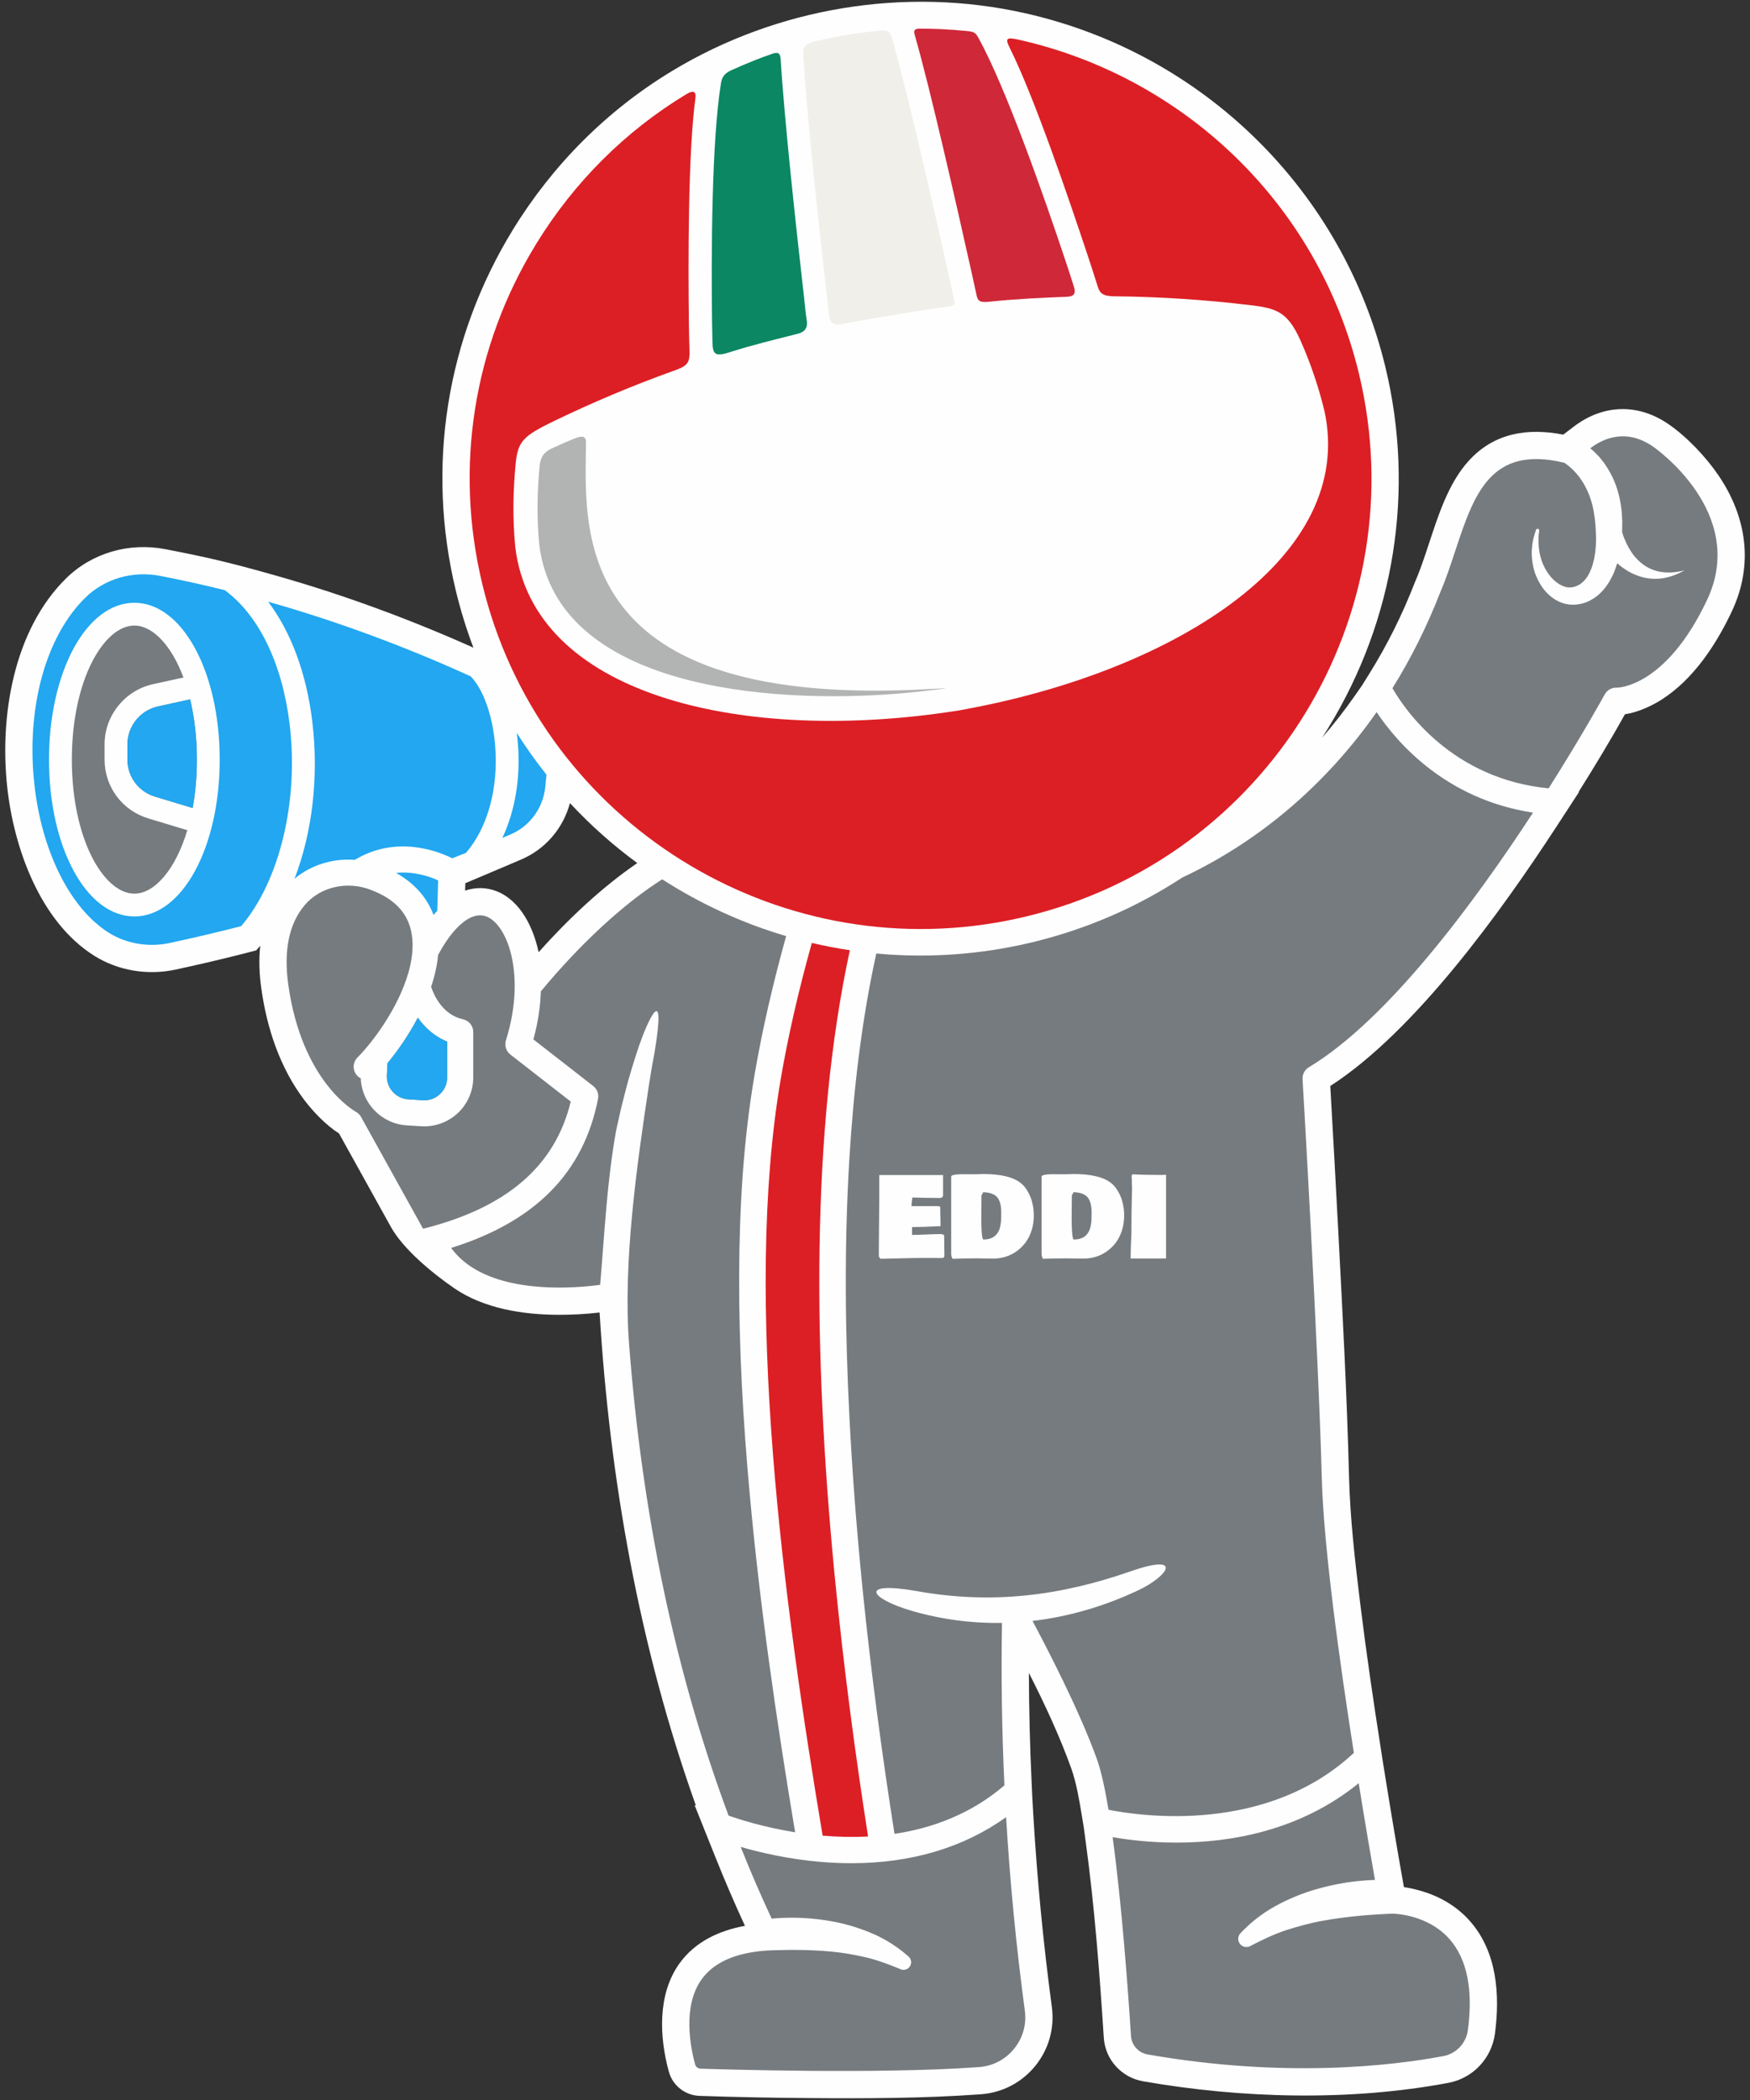 <?xml version="1.0" encoding="UTF-8"?>
<!DOCTYPE svg PUBLIC "-//W3C//DTD SVG 1.1//EN" "http://www.w3.org/Graphics/SVG/1.1/DTD/svg11.dtd">
<!-- Creator: CorelDRAW -->
<svg xmlns="http://www.w3.org/2000/svg" xml:space="preserve" width="500px" height="600px" version="1.1" style="shape-rendering:geometricPrecision; text-rendering:geometricPrecision; image-rendering:optimizeQuality; fill-rule:evenodd; clip-rule:evenodd"
viewBox="0 0 500 600"
 xmlns:xlink="http://www.w3.org/1999/xlink"
 xmlns:xodm="http://www.corel.com/coreldraw/odm/2003">
 <rect x="0" y="0" width="500" height="600" fill="#333333" stroke="none"/>
 <defs>
  <style type="text/css">
   <![CDATA[
    .fil0 {fill:#FEFEFE}
    .fil8 {fill:#22A7F0}
    .fil3 {fill:#FEFEFE;fill-rule:nonzero}
    .fil4 {fill:#B2B3B3;fill-rule:nonzero}
    .fil2 {fill:#DC1F25;fill-rule:nonzero}
    .fil5 {fill:#CF2839;fill-rule:nonzero}
    .fil7 {fill:#F1EFEA;fill-rule:nonzero}
    .fil1 {fill:#767B7F;fill-rule:nonzero}
    .fil6 {fill:#0B8763;fill-rule:nonzero}
   ]]>
  </style>
 </defs>
 <g id="Ebene_x0020_1">
  <path class="fil0" d="M111.69 350.56l-14.83 -26.72c-3.69,-2.33 -7.33,-6.16 -9.84,-9.45 -7.02,-9.22 -10.78,-20.62 -12.36,-31.99 -0.57,-4.04 -0.74,-8.17 -0.31,-12.19l-1.14 1.33 -2.17 0.56 -3.7 0.94c-5.72,1.43 -11.47,2.76 -17.24,4 -7.89,1.69 -16.35,0.33 -23.2,-3.98 -15.51,-9.77 -22.96,-30.87 -24.84,-48.22 -2.19,-20.15 1.78,-44.76 16.8,-59.57 7.46,-7.35 18.12,-10.35 28.38,-8.36 11.67,2.25 18.35,3.78 31.5,7.52 19.31,5.47 38.2,12.43 56.52,20.62 -1.99,-5.27 -3.68,-10.71 -5.03,-16.31 -8.53,-35.4 -2.73,-72.04 16.3,-103.09 11.38,-18.56 26.9,-34.14 45.54,-45.4 29.99,-18.13 66.63,-24.18 100.83,-16.47 50.77,11.44 90.75,50.58 102.94,101.15 8.5,35.26 2.61,72.14 -16.35,103.07 -0.57,0.93 -1.15,1.86 -1.75,2.77 3.26,-3.74 6.33,-7.67 9.2,-11.77l2.21 -3.16 2.07 -3.33c5.16,-8.26 9.5,-17.03 13.02,-26.11l0.05 -0.14 0.07 -0.15c1.54,-3.55 2.75,-7.3 3.97,-10.98 2.66,-8.04 5.54,-17.14 11.33,-23.5 7.29,-8.01 16.91,-9.42 26.98,-7.45l2.99 -2.28c8.37,-6.39 18.36,-6.74 27.12,-0.69 5.27,3.63 10.71,9.41 14.26,14.64 8.1,11.93 10.06,25.58 3.78,38.87 -4.5,9.55 -11.02,19.44 -20.11,25.21 -2.91,1.84 -6.76,3.6 -10.42,4.15 -4.15,7.48 -8.68,14.95 -13.24,22.2l0.12 0.02 -4.36 6.69 -0.29 0.45 0 0 -1.95 2.99c-15.59,23.88 -40.12,58.12 -64.46,73.86 0.79,13.81 1.56,27.62 2.28,41.43 1.23,23.38 2.48,46.87 3.08,70.27 0.31,11.87 1.71,24.1 3.16,35.88 1.71,13.95 3.74,27.86 5.92,41.74l0.63 4.07 0 0 0.74 4.57c1.66,10.32 3.39,20.64 5.23,30.93 1.61,0.22 3.17,0.6 4.49,0.97 5.51,1.52 10.53,4.39 14.33,8.68 7.79,8.79 8.66,21.07 7.19,32.19 -0.94,7.07 -6.27,12.76 -13.3,14.08 -28.18,5.3 -59.12,4.47 -87.25,-0.45 -6.18,-1.08 -10.81,-6.21 -11.21,-12.46 -1.21,-18.68 -2.66,-37.7 -5.2,-56.23l-0.56 -4.13 -0.58 -3.48c-0.68,-4.13 -1.52,-9.07 -2.93,-13.02 -3.24,-9.06 -7.58,-18.41 -12.13,-27.36 0.03,10.59 0.3,21.18 0.8,31.76l0.17 3.79 0 0.01 0.3 5.2c1.09,18.29 2.85,36.54 5.29,54.7 0.82,6.05 -0.89,12.11 -4.75,16.85 -3.86,4.74 -9.4,7.63 -15.51,8.08 -16.25,1.18 -32.91,1.22 -49.21,1.09 -10.39,-0.08 -20.8,-0.27 -31.18,-0.63 -4.13,-0.14 -7.69,-2.93 -8.78,-6.91 -2.73,-9.93 -3.26,-22.11 2.99,-30.87 4.51,-6.31 11.42,-9.46 18.75,-10.8 -2.99,-6.48 -5.81,-13.04 -8.46,-19.68l-5.92 -14.8 0.36 0.1c-16.12,-45.22 -24.6,-93.01 -27.51,-140.86 -3.92,0.47 -8.04,0.67 -11.74,0.66 -10.13,-0.03 -21.29,-1.76 -29.8,-7.6 -6.64,-4.57 -14.68,-11.36 -18.08,-17.5zm42.2 -78.51c8.36,-9.36 17.98,-18.47 28.19,-25.46 -6.91,-5.08 -13.36,-10.81 -19.24,-17.13 -1.9,7.12 -6.94,13.11 -13.85,16.08 -0.81,0.34 -1.61,0.69 -2.41,1.03l-13.63 5.78 -0.06 2.11c2.93,-0.97 6.08,-1.03 9.21,0.26 6.8,2.82 10.35,10.56 11.79,17.33z"/>
  <path class="fil1" d="M179.73 383.89c3.74,48.98 13.27,94.15 28.43,134.85 2.94,1.04 9.94,3.31 19.02,4.77 -5.36,-32.17 -10.05,-64.46 -13,-96.93 -1.88,-20.63 -3.06,-41.4 -2.99,-62.12 0.06,-19.16 1.18,-38.62 4.42,-57.51 2.28,-13.31 5.39,-26.48 9,-39.49 -12.56,-3.71 -24.49,-9.2 -35.41,-16.23 -10.95,6.96 -23.23,18.21 -34.67,32.02 -0.14,4.29 -0.81,8.9 -2.13,13.73l17.11 13.32c1.1,0.87 1.63,2.28 1.36,3.65 -4.13,21.09 -17.9,35.08 -41.97,42.6 1.41,1.94 3.17,3.64 5.29,5.1 11.5,7.9 30.12,6.4 37.28,5.45 1.27,-14.79 1.94,-29.65 4.6,-44.26 0.33,-1.56 0.69,-3.11 1.04,-4.66 0.34,-1.56 0.73,-3.1 1.13,-4.64 0.41,-1.54 0.76,-3.09 1.21,-4.61 0.97,-3.44 2.02,-6.85 3.17,-10.22 2.25,-6.6 7.97,-19.44 4.34,2.32 -0.27,1.54 -0.59,3.06 -0.84,4.59l-0.74 4.6c-3.45,22.75 -7.4,50.74 -5.65,73.67zm82.28 70.72c10.23,1.85 20.57,2.28 30.79,1.26 10.23,-1.02 20.33,-3.45 30.19,-6.91 15.28,-5.31 10.84,1.34 2.22,5.41 -9.44,4.45 -19.68,7.54 -30.21,8.75 3.88,7.26 13.44,25.61 18.44,39.6 1.19,3.32 2.28,8.35 3.28,14.36 9.36,1.86 45.17,7.01 70.1,-16.26 -4.17,-26.58 -8.67,-59.2 -9.17,-78.63 -0.92,-35.81 -5.44,-113.07 -5.49,-113.85 -0.08,-1.38 0.61,-2.69 1.79,-3.4 22.54,-13.57 47.21,-46.95 64.06,-72.76 -24.98,-3.78 -38.93,-20.1 -44.69,-28.72 -14.5,20.72 -33.5,36.92 -55.55,47.28 -12.96,8.49 -27.4,14.77 -42.82,18.48 -3.1,0.74 -6.22,1.38 -9.36,1.91 -11.89,1.99 -23.71,2.38 -35.22,1.3 -4.22,19.22 -6.5,39.04 -7.69,58.61 -1.49,24.66 -1.24,49.5 0.03,74.16 0.78,15.17 1.94,30.35 3.42,45.52l0.41 4.14c2.35,23.11 5.43,46.17 9.03,69.1 10.77,-1.61 21.82,-5.63 31.41,-13.86 -0.73,-15.54 -0.96,-31.04 -0.7,-46.41 -8.66,0.14 -17.35,-1.01 -25.61,-3.4 -12.24,-3.54 -15.55,-8.64 1.34,-5.68zm55.88 70.29c2.64,19.23 4.43,44.03 5.25,56.79 0.18,2.66 2.14,4.84 4.78,5.3 39.16,6.85 69.73,3.23 84.47,0.47 3.7,-0.7 6.51,-3.69 7.01,-7.46 1.53,-11.57 -0.25,-20.32 -5.29,-26.01 -6.42,-7.24 -16.33,-7.25 -16.37,-7.22l-0.04 0c-1.02,0.03 -2.08,0.08 -3.1,0.15 -1.85,0.09 -3.7,0.23 -5.54,0.39 -3.69,0.33 -7.35,0.8 -10.98,1.45 -3.62,0.64 -7.14,1.61 -10.64,2.72 -3.48,1.17 -6.76,2.72 -10.09,4.47l-0.15 0.08c-0.86,0.44 -1.95,0.33 -2.69,-0.37 -0.95,-0.89 -0.99,-2.37 -0.1,-3.3 2.86,-3.05 6.24,-5.69 9.92,-7.73 3.67,-2.02 7.58,-3.64 11.58,-4.81 4.01,-1.15 8.09,-1.96 12.2,-2.38 1.58,-0.16 3.16,-0.27 4.74,-0.32 -1.08,-6.12 -2.78,-15.98 -4.65,-27.63 -16.86,13.7 -36.83,16.97 -52.03,16.97 -7.62,0 -14.04,-0.82 -18.28,-1.56zm-106.27 2.78c2.78,6.98 5.73,13.81 8.86,20.51l1.05 -0.1c1.91,-0.14 3.83,-0.2 5.74,-0.16 3.84,0.05 7.67,0.48 11.46,1.22 3.79,0.77 7.53,1.96 11.09,3.53 3.56,1.6 6.9,3.77 9.78,6.35 0.9,0.8 0.97,2.17 0.17,3.06 -0.64,0.71 -1.63,0.9 -2.46,0.56l-0.14 -0.07c-3.22,-1.34 -6.38,-2.52 -9.68,-3.32 -3.32,-0.75 -6.65,-1.37 -10.05,-1.67 -3.4,-0.32 -6.82,-0.46 -10.25,-0.47 -1.72,0 -3.44,0.01 -5.15,0.08 -0.95,0.01 -1.93,0.05 -2.88,0.1 -8.93,0.59 -15.23,3.36 -18.72,8.26 -5.54,7.76 -3.12,19.58 -1.83,24.3 0.19,0.68 0.81,1.16 1.54,1.19 5.13,0.17 50.96,1.63 79.55,-0.45 3.97,-0.29 7.53,-2.15 10.04,-5.23 2.51,-3.08 3.6,-6.96 3.07,-10.9 -2.47,-18.39 -4.26,-36.86 -5.35,-55.29 -12.09,8.69 -27.12,13.17 -44.17,13.17 -2.74,0 -5.52,-0.11 -8.35,-0.34 -9.53,-0.78 -17.73,-2.7 -23.32,-4.33zm251.85 -375.64l0.07 0.26c0.14,0.47 0.31,0.94 0.49,1.4 0.36,0.93 0.78,1.84 1.27,2.71 0.98,1.74 2.21,3.34 3.78,4.57 1.54,1.26 3.45,2.1 5.57,2.44 2.11,0.31 4.38,0.12 6.6,-0.44 -1.98,1.13 -4.19,1.99 -6.62,2.3 -1.2,0.14 -2.45,0.13 -3.71,-0.04 -1.25,-0.17 -2.49,-0.53 -3.68,-1.02 -1.91,-0.79 -3.64,-1.94 -5.19,-3.28 -0.2,0.66 -0.42,1.33 -0.67,2l-0.51 1.25 -0.64 1.23c-0.19,0.41 -0.44,0.81 -0.71,1.2 -0.27,0.39 -0.49,0.8 -0.81,1.17 -1.14,1.53 -2.68,2.9 -4.51,3.83 -1.82,0.95 -3.98,1.33 -6.02,1.08 -2.16,-0.28 -3.94,-1.3 -5.36,-2.5 -1.42,-1.23 -2.48,-2.7 -3.28,-4.25 -0.8,-1.55 -1.38,-3.19 -1.63,-4.86 -0.28,-1.66 -0.36,-3.35 -0.16,-4.97 0.13,-1.65 0.61,-3.22 1.11,-4.73 0.09,-0.24 0.35,-0.37 0.59,-0.29 0.22,0.07 0.35,0.28 0.32,0.5l-0.01 0.03c-0.39,3.03 -0.19,6.07 0.79,8.78 0.98,2.67 2.68,5.08 4.84,6.43 1.06,0.67 2.2,1.05 3.17,1.01 1.08,-0.03 2.08,-0.4 2.96,-0.99 1.79,-1.19 2.98,-3.48 3.66,-6.01 0.7,-2.54 0.9,-5.38 0.8,-8.23 -0.07,-2.91 -0.39,-5.69 -1.01,-8.29 -0.66,-2.61 -1.7,-5.02 -3.11,-7.13 -0.7,-1.06 -1.51,-2.03 -2.39,-2.91 -0.22,-0.22 -0.44,-0.43 -0.68,-0.64 -0.22,-0.21 -0.46,-0.41 -0.69,-0.59 -0.24,-0.2 -0.48,-0.36 -0.71,-0.54 -0.13,-0.1 -0.32,-0.23 -0.44,-0.3 -21.15,-5.1 -25.82,9.02 -31.22,25.35 -1.3,3.91 -2.63,7.97 -4.22,11.64 -3.79,9.75 -8.37,18.92 -13.67,27.42 3.5,6.08 16.97,25.94 44.63,28.61 9.67,-15.27 15.85,-26.52 16.02,-26.82 0.68,-1.27 2.03,-2.02 3.48,-1.94 0.01,0 13.89,0.11 25.77,-25.08 11.79,-24.98 -15.15,-43.61 -15.42,-43.79 -7.72,-5.34 -14.26,-2.35 -17.96,0.47 0.15,0.12 0.3,0.26 0.45,0.39 0.72,0.6 1.36,1.28 2.01,1.95 0.59,0.71 1.2,1.42 1.71,2.18 2.13,3.02 3.54,6.46 4.25,9.92 0.34,1.73 0.62,3.48 0.66,5.2l0.07 1.29 -0.02 1.26c-0.01,0.59 0,1.18 -0.02,1.77zm-342.25 169.77c-0.28,0 -0.57,0 -0.85,-0.02l-4.17 -0.26c-7.2,-0.44 -12.86,-6.35 -13.12,-13.42 -0.33,-0.17 -0.64,-0.39 -0.91,-0.66 -1.47,-1.44 -1.5,-3.79 -0.06,-5.27 4.57,-4.65 10.4,-12.73 13.53,-21.11 0.07,-0.32 0.19,-0.62 0.34,-0.91 0.96,-2.76 1.62,-5.54 1.83,-8.23 -0.01,-0.27 0.01,-0.55 0.05,-0.83 0.09,-1.79 -0.04,-3.53 -0.42,-5.19 -1.23,-5.46 -5.08,-9.31 -11.78,-11.77 -1.23,-0.45 -2.48,-0.76 -3.73,-0.93 -0.1,-0.01 -0.19,-0.02 -0.29,-0.04 -0.71,-0.09 -1.43,-0.13 -2.14,-0.13 -4.78,0 -9.36,1.96 -12.42,5.55 -4.49,5.29 -6.08,12.94 -4.71,22.74 3.85,27.52 18.67,35.97 19.29,36.31 0.62,0.34 1.15,0.86 1.49,1.47l17.73 31.96c23.9,-5.99 37.74,-17.9 42.19,-36.34l-17.25 -13.44c-1.23,-0.96 -1.73,-2.57 -1.27,-4.05 5.72,-18.13 0.69,-32.8 -5.44,-35.33 -2.35,-0.98 -5.03,-0.08 -7.75,2.43 -0.12,0.13 -0.25,0.25 -0.39,0.37 -1.95,1.91 -3.91,4.64 -5.79,8.12 -0.28,3.02 -0.99,6.09 -2,9.11 0.74,2.25 3.17,7.97 9.12,9.29 1.7,0.38 2.92,1.89 2.92,3.64l0 12.98c0,3.84 -1.61,7.55 -4.41,10.17 -2.59,2.44 -6.05,3.79 -9.59,3.79zm-10.51 -18.04l-0.18 3.51c-0.16,3.55 2.58,6.6 6.13,6.82l4.17 0.26c1.82,0.11 3.55,-0.51 4.87,-1.76 1.33,-1.24 2.06,-2.93 2.06,-4.75l0 -10.25c-3.83,-1.56 -6.53,-4.2 -8.38,-6.83 -2.57,4.89 -5.67,9.38 -8.67,13zm-57.19 -66.57l-11.12 -3.36c-7.49,-2.26 -12.52,-9.02 -12.52,-16.83l0 -4.36c0,-8.19 5.82,-15.41 13.84,-17.17l8.7 -1.91c-3.49,-9.33 -8.87,-14.84 -14.03,-14.84 -8.63,0 -17.86,15.39 -17.86,38.3 0,22.91 9.23,38.3 17.86,38.3 5.74,0 11.75,-6.82 15.13,-18.13zm0.8 -37.38l-9.2 2.02c-5.05,1.1 -8.71,5.65 -8.71,10.81l0 4.36c0,4.92 3.16,9.17 7.88,10.6l10.75 3.24c0.77,-4.19 1.21,-8.83 1.21,-13.82 0,-6.38 -0.72,-12.17 -1.93,-17.21z"/>
  <path class="fil2" d="M248.02 524.71c-3.64,-23.3 -7,-48.47 -9.52,-74.3l-0.22 -2.29c-5.76,-60.53 -6.74,-124.51 4.54,-176.62 -3.66,-0.55 -7.29,-1.25 -10.87,-2.09 -4.03,14.49 -6.88,27.19 -8.87,38.81 -10.84,63.24 0.85,150.03 11.96,216.25 4.11,0.36 8.48,0.48 12.98,0.24z"/>
  <path class="fil3" d="M323.03 359.57c0.05,-3.04 0.12,-5.26 0.22,-6.67 0,-4.38 0.07,-8.82 0.19,-13.32 -0.04,-0.88 -0.06,-1.53 -0.06,-1.95l0 -0.46c-0.04,-0.46 -0.06,-0.84 -0.06,-1.13 0,-0.19 0.09,-0.38 0.28,-0.53 1.71,0.12 4.32,0.19 7.84,0.19 0.83,0 1.4,-0.02 1.72,-0.07l0 23.94 -10.13 0zm-16.22 -5.42c0.62,0 1.19,-0.07 1.69,-0.21 0.5,-0.14 0.92,-0.33 1.27,-0.56 0.34,-0.23 0.64,-0.52 0.91,-0.87 0.26,-0.36 0.46,-0.72 0.62,-1.1 0.15,-0.37 0.26,-0.8 0.35,-1.29 0.1,-0.48 0.15,-0.94 0.19,-1.38 0.03,-0.43 0.04,-0.91 0.04,-1.44l0 -0.97c0,-1.92 -0.38,-3.34 -1.14,-4.25 -0.76,-0.91 -2.1,-1.39 -3.99,-1.45 -0.06,0.11 -0.14,0.28 -0.26,0.47 -0.11,0.2 -0.19,0.36 -0.25,0.47l0 0.75c0,0.16 0,0.57 -0.01,1.22 -0.14,6.99 0.06,10.53 0.58,10.61zm-9.22 -17.95c0,-0.12 0.07,-0.22 0.2,-0.31 0.13,-0.09 0.32,-0.16 0.57,-0.2 0.25,-0.05 0.5,-0.09 0.75,-0.12 0.25,-0.03 0.56,-0.05 0.9,-0.06 0.35,-0.01 0.64,-0.02 0.87,-0.02 0.23,0 0.5,0.01 0.79,0.01 0.3,0.01 0.48,0.01 0.53,0.01l1.75 0c0.35,0 0.83,-0.01 1.45,-0.03 0.62,-0.03 1.08,-0.04 1.37,-0.04 4.99,0 8.55,0.86 10.69,2.57l0.57 0.5c0.17,0.17 0.37,0.38 0.59,0.65 0.22,0.27 0.48,0.67 0.81,1.21 0.32,0.53 0.6,1.11 0.85,1.74 0.25,0.62 0.47,1.4 0.64,2.31 0.18,0.92 0.27,1.87 0.27,2.85 0,1.52 -0.21,2.95 -0.63,4.27 -0.42,1.32 -0.99,2.47 -1.71,3.44 -0.73,0.97 -1.58,1.81 -2.56,2.51 -0.97,0.71 -2.03,1.23 -3.17,1.58 -1.14,0.35 -2.32,0.53 -3.52,0.53l-0.51 0c-0.45,0 -1.11,-0.01 -2,-0.03 -0.89,-0.03 -1.56,-0.04 -2.01,-0.04 -2.62,0 -4.99,0.05 -7.11,0.13 -0.25,-0.5 -0.38,-0.96 -0.38,-1.38l0 -22.08zm-16.6 17.95c0.62,0 1.19,-0.07 1.69,-0.21 0.5,-0.14 0.92,-0.33 1.27,-0.56 0.34,-0.23 0.64,-0.52 0.91,-0.87 0.26,-0.36 0.46,-0.72 0.62,-1.1 0.15,-0.37 0.26,-0.8 0.35,-1.29 0.1,-0.48 0.15,-0.94 0.19,-1.38 0.03,-0.43 0.04,-0.91 0.04,-1.44l0 -0.97c0,-1.92 -0.38,-3.34 -1.14,-4.25 -0.77,-0.91 -2.1,-1.39 -3.99,-1.45 -0.06,0.11 -0.14,0.28 -0.26,0.47 -0.11,0.2 -0.19,0.36 -0.25,0.47l0 0.75c0,0.16 0,0.57 -0.01,1.22 -0.14,6.99 0.06,10.53 0.58,10.61zm-9.22 -17.95c0,-0.12 0.07,-0.22 0.2,-0.31 0.13,-0.09 0.32,-0.16 0.57,-0.2 0.25,-0.05 0.5,-0.09 0.75,-0.12 0.25,-0.03 0.56,-0.05 0.9,-0.06 0.35,-0.01 0.64,-0.02 0.87,-0.02 0.23,0 0.5,0.01 0.8,0.01 0.29,0.01 0.47,0.01 0.52,0.01l1.75 0c0.35,0 0.83,-0.01 1.45,-0.03 0.62,-0.03 1.08,-0.04 1.37,-0.04 4.99,0 8.55,0.86 10.69,2.57l0.57 0.5c0.17,0.17 0.37,0.38 0.59,0.65 0.22,0.27 0.48,0.67 0.81,1.21 0.32,0.53 0.6,1.11 0.85,1.74 0.25,0.62 0.47,1.4 0.64,2.31 0.18,0.92 0.27,1.87 0.27,2.85 0,1.52 -0.21,2.95 -0.63,4.27 -0.42,1.32 -0.99,2.47 -1.71,3.44 -0.73,0.97 -1.58,1.81 -2.56,2.51 -0.97,0.71 -2.03,1.23 -3.17,1.58 -1.14,0.35 -2.32,0.53 -3.52,0.53l-0.51 0c-0.45,0 -1.11,-0.01 -2,-0.03 -0.89,-0.03 -1.56,-0.04 -2.01,-0.04 -2.62,0 -4.99,0.05 -7.11,0.13 -0.25,-0.5 -0.38,-0.96 -0.38,-1.38l0 -22.08zm-20.68 22.4l0 -0.6c0,-1.78 0.02,-4.41 0.06,-7.9 0.04,-3.48 0.07,-6.11 0.07,-7.89l0 -6.48 18.23 0 0 5.13c0,0.03 0,0.11 0,0.23 0,0.13 0,0.21 0,0.25 0,0.05 0,0.12 -0.01,0.23 -0.01,0.11 -0.03,0.18 -0.05,0.23 -0.03,0.04 -0.07,0.1 -0.12,0.18 -0.04,0.07 -0.1,0.13 -0.16,0.16 -0.06,0.03 -0.15,0.06 -0.25,0.09 -0.11,0.03 -0.22,0.04 -0.35,0.04l-0.44 0c-2.7,0 -5.16,-0.05 -7.39,-0.13 -0.02,0.16 -0.06,0.42 -0.1,0.77 -0.05,0.35 -0.08,0.66 -0.11,0.92 -0.03,0.27 -0.04,0.53 -0.04,0.78l7.46 0c0.31,0 0.52,0.04 0.62,0.12 0.11,0.08 0.16,0.22 0.16,0.41 0,0.05 0,0.13 -0.01,0.25 -0.01,0.11 -0.02,0.2 -0.02,0.25 0,0.5 0.02,1.24 0.05,2.22 0.03,0.98 0.04,1.73 0.04,2.23 -0.03,0.21 -0.11,0.31 -0.24,0.31 -0.07,0 -0.12,-0.02 -0.16,-0.06 -3.3,0.17 -5.75,0.25 -7.34,0.25l-0.4 0 0 2.25c0.93,0 2.27,-0.04 4.03,-0.12 1.76,-0.09 3.08,-0.13 3.96,-0.13 0.69,0 1.08,0.15 1.19,0.44l0 1.19c0,0.5 0.01,1.23 0.03,2.22 0.02,0.97 0.03,1.72 0.03,2.22 0,0.52 -0.21,0.78 -0.63,0.78 -0.54,0 -1.38,-0.01 -2.5,-0.02 -1.13,-0.01 -1.99,-0.01 -2.57,-0.01 -1.51,0 -3.66,0.03 -6.46,0.11 -2.8,0.08 -4.82,0.13 -6.08,0.14l-0.44 -0.5c-0.04,-0.29 -0.06,-0.48 -0.06,-0.56z"/>
  <path class="fil2" d="M197 100.17c-0.09,-2.49 -0.14,-4.99 -0.17,-7.44 -0.24,-18.28 -0.24,-49.13 1.86,-64.69 0.25,-1.85 -0.54,-2.37 -2.58,-1.14 -17.34,10.48 -32.04,25.05 -42.93,42.81 -17.96,29.29 -23.42,63.82 -15.37,97.21 15.91,65.99 80.46,107.83 146.52,96.74 2.95,-0.49 5.89,-1.1 8.85,-1.81 69.05,-16.58 111.7,-86.16 95.09,-155.1 -11.85,-49.17 -50.72,-84.93 -97.09,-95.38 -3.67,-0.83 -4.06,-0.46 -2.67,2.33 6.99,14.03 16.77,42.76 22.44,59.83 0.89,2.67 1.77,5.39 2.62,8.14 0.67,2.2 1.51,2.91 4.74,2.99l0.16 0 0.17 0 0.16 0c12.57,0.14 25.25,0.96 38.05,2.48 7.74,0.92 10.99,1.75 14.76,10.24 2.82,6.37 5.12,13.08 6.81,20.09 8.97,41.47 -41.94,73.45 -100.43,84.76l-4.02 0.76 -4.05 0.6c-58.99,8.43 -117.58,-5.15 -122.7,-47.27 -0.78,-8.04 -0.65,-15.97 0.1,-23.72 0.62,-6.55 2.12,-8.03 11.18,-12.4 11.02,-5.31 22.16,-10 33.41,-14.05l0 -0.01 0.06 -0.02 1.4 -0.5c3.17,-1.22 3.74,-2.2 3.63,-5.45z"/>
  <path class="fil4" d="M161.49 126.39c3.5,-1.43 5.85,-2.74 5.94,-0.13 -0.09,23.13 -6.05,75.07 93.84,70.83 7.48,-0.32 14.83,-0.99 1.43,0.5 -2.02,0.22 -4.06,0.42 -6.08,0.58 -36.71,3.01 -97.54,-1.44 -102.55,-42.59 -0.72,-7.38 -0.61,-14.87 0.1,-22.33 0.45,-4.66 3.01,-4.77 7.32,-6.86z"/>
  <path class="fil5" d="M304.75 75.48c-6.43,-19.35 -17.26,-50.23 -25.2,-64.67 -0.82,-1.49 -1.27,-1.75 -3.33,-1.95 -2.56,-0.26 -5.15,-0.45 -7.74,-0.56 -1.94,-0.08 -3.87,-0.11 -5.82,-0.11 -1.47,0.01 -1.66,0.56 -1.27,1.93 4.5,15.71 11.64,47.29 16.02,66.89 0.53,2.37 1.07,4.78 1.58,7.19 0.35,1.64 0.7,2.33 3.66,2.01 7.1,-0.77 14.87,-1.14 21.93,-1.4 1.77,-0.07 2.99,-0.46 2.29,-2.75 -0.68,-2.22 -1.4,-4.42 -2.12,-6.58z"/>
  <path class="fil6" d="M230.47 91.32c-0.34,-2.03 -0.46,-3.94 -0.72,-6.2 -2.27,-19.74 -5.72,-51.7 -6.69,-68.03 -0.11,-1.96 -0.75,-2.29 -2.36,-1.74 -1.67,0.57 -3.32,1.19 -4.96,1.83 -2.32,0.91 -4.6,1.89 -6.84,2.91 -1.89,0.87 -2.61,1.9 -2.9,3.65 -2.66,16.27 -2.82,48.53 -2.55,68.66 0.03,1.81 0.06,3.64 0.11,5.48 0.1,3.57 0.92,4.05 5.18,2.68 6.09,-1.96 12.86,-3.59 19,-5.15 2.04,-0.51 3.17,-1.47 2.73,-4.09z"/>
  <path class="fil7" d="M241.75 10.01c-2.95,0.5 -5.9,1.09 -8.85,1.81 -2.66,0.64 -3.53,1.42 -3.42,3.46 0.91,16.47 4.4,48.65 6.73,68.94 0.22,1.91 0.44,3.85 0.68,5.79 0.24,2.06 1.16,3.08 3.55,2.61 4.65,-0.91 9.79,-1.82 14.49,-2.55 5.58,-0.94 11.2,-1.85 16.79,-2.62 0.76,-0.11 1.17,-0.5 0.98,-1.38 -0.49,-2.3 -1.55,-7.1 -1.68,-7.67 -4.48,-20.06 -11.66,-51.8 -16.22,-67.66 -0.59,-2.03 -1.38,-2.16 -3.38,-1.98 -3.22,0.3 -6.45,0.71 -9.67,1.25z"/>
  <path class="fil8" d="M110.71 303.76l-0.17 3.52c-0.17,3.54 2.57,6.6 6.12,6.82l4.17 0.26c1.82,0.11 3.55,-0.51 4.87,-1.76 1.33,-1.24 2.06,-2.93 2.06,-4.75l0 -10.25c-3.83,-1.56 -6.53,-4.2 -8.38,-6.83 -2.57,4.89 -5.67,9.38 -8.67,12.99zm-26.56 -52.7c4.73,-3.94 10.93,-5.85 17.21,-5.39 11.78,-7.07 23.53,-2.59 27.86,-0.45 1.31,-0.51 2.61,-1.02 3.92,-1.54 6.23,-7.26 9.33,-18.59 8.32,-30.75 -0.7,-8.52 -3.37,-15.95 -6.97,-19.69 -19.16,-8.71 -38.51,-15.83 -57.88,-21.33 6.49,8.59 10.91,20.36 12.59,34.04 1.96,15.92 0.02,31.93 -5.05,45.11zm29.01 -1.66c6.12,3.43 9.19,7.97 10.7,12.02 0.36,-0.42 0.71,-0.82 1.07,-1.19l0.25 -8.69c-2.39,-1.09 -6.88,-2.66 -12.02,-2.14zm-58.84 -49.58l-9.2 2.02c-5.05,1.1 -8.71,5.65 -8.71,10.81l0 4.36c0,4.92 3.16,9.18 7.88,10.6l10.75 3.25c0.77,-4.2 1.21,-8.84 1.21,-13.83 0,-6.38 -0.72,-12.17 -1.93,-17.21zm-15.93 62.02c-13.68,0 -24.39,-19.68 -24.39,-44.81 0,-25.13 10.71,-44.81 24.39,-44.81 13.67,0 24.38,19.68 24.38,44.81 0,25.13 -10.71,44.81 -24.38,44.81zm109.25 -52.46c0.13,0.99 0.24,1.99 0.32,3.01 0.82,9.84 -0.8,19.29 -4.43,27.02 0.79,-0.34 1.58,-0.68 2.38,-1.02 5.5,-2.36 9.29,-7.57 9.89,-13.6l0.34 -3.45c-3.04,-3.81 -5.88,-7.8 -8.5,-11.96zm-78.75 55.24c11.01,-12.85 16.55,-35.8 13.84,-57.88 -2.12,-17.25 -8.83,-31.01 -18.51,-38.12 -6.16,-1.53 -12.31,-2.89 -18.46,-4.08 -7.89,-1.52 -15.9,0.81 -21.43,6.27 -11.31,11.15 -16.88,31.53 -14.52,53.19 2.09,19.26 10.23,35.53 21.25,42.48 5.03,3.17 11.38,4.24 17.41,2.95 6.84,-1.47 13.65,-3.07 20.42,-4.81z"/>
 </g>
</svg>
